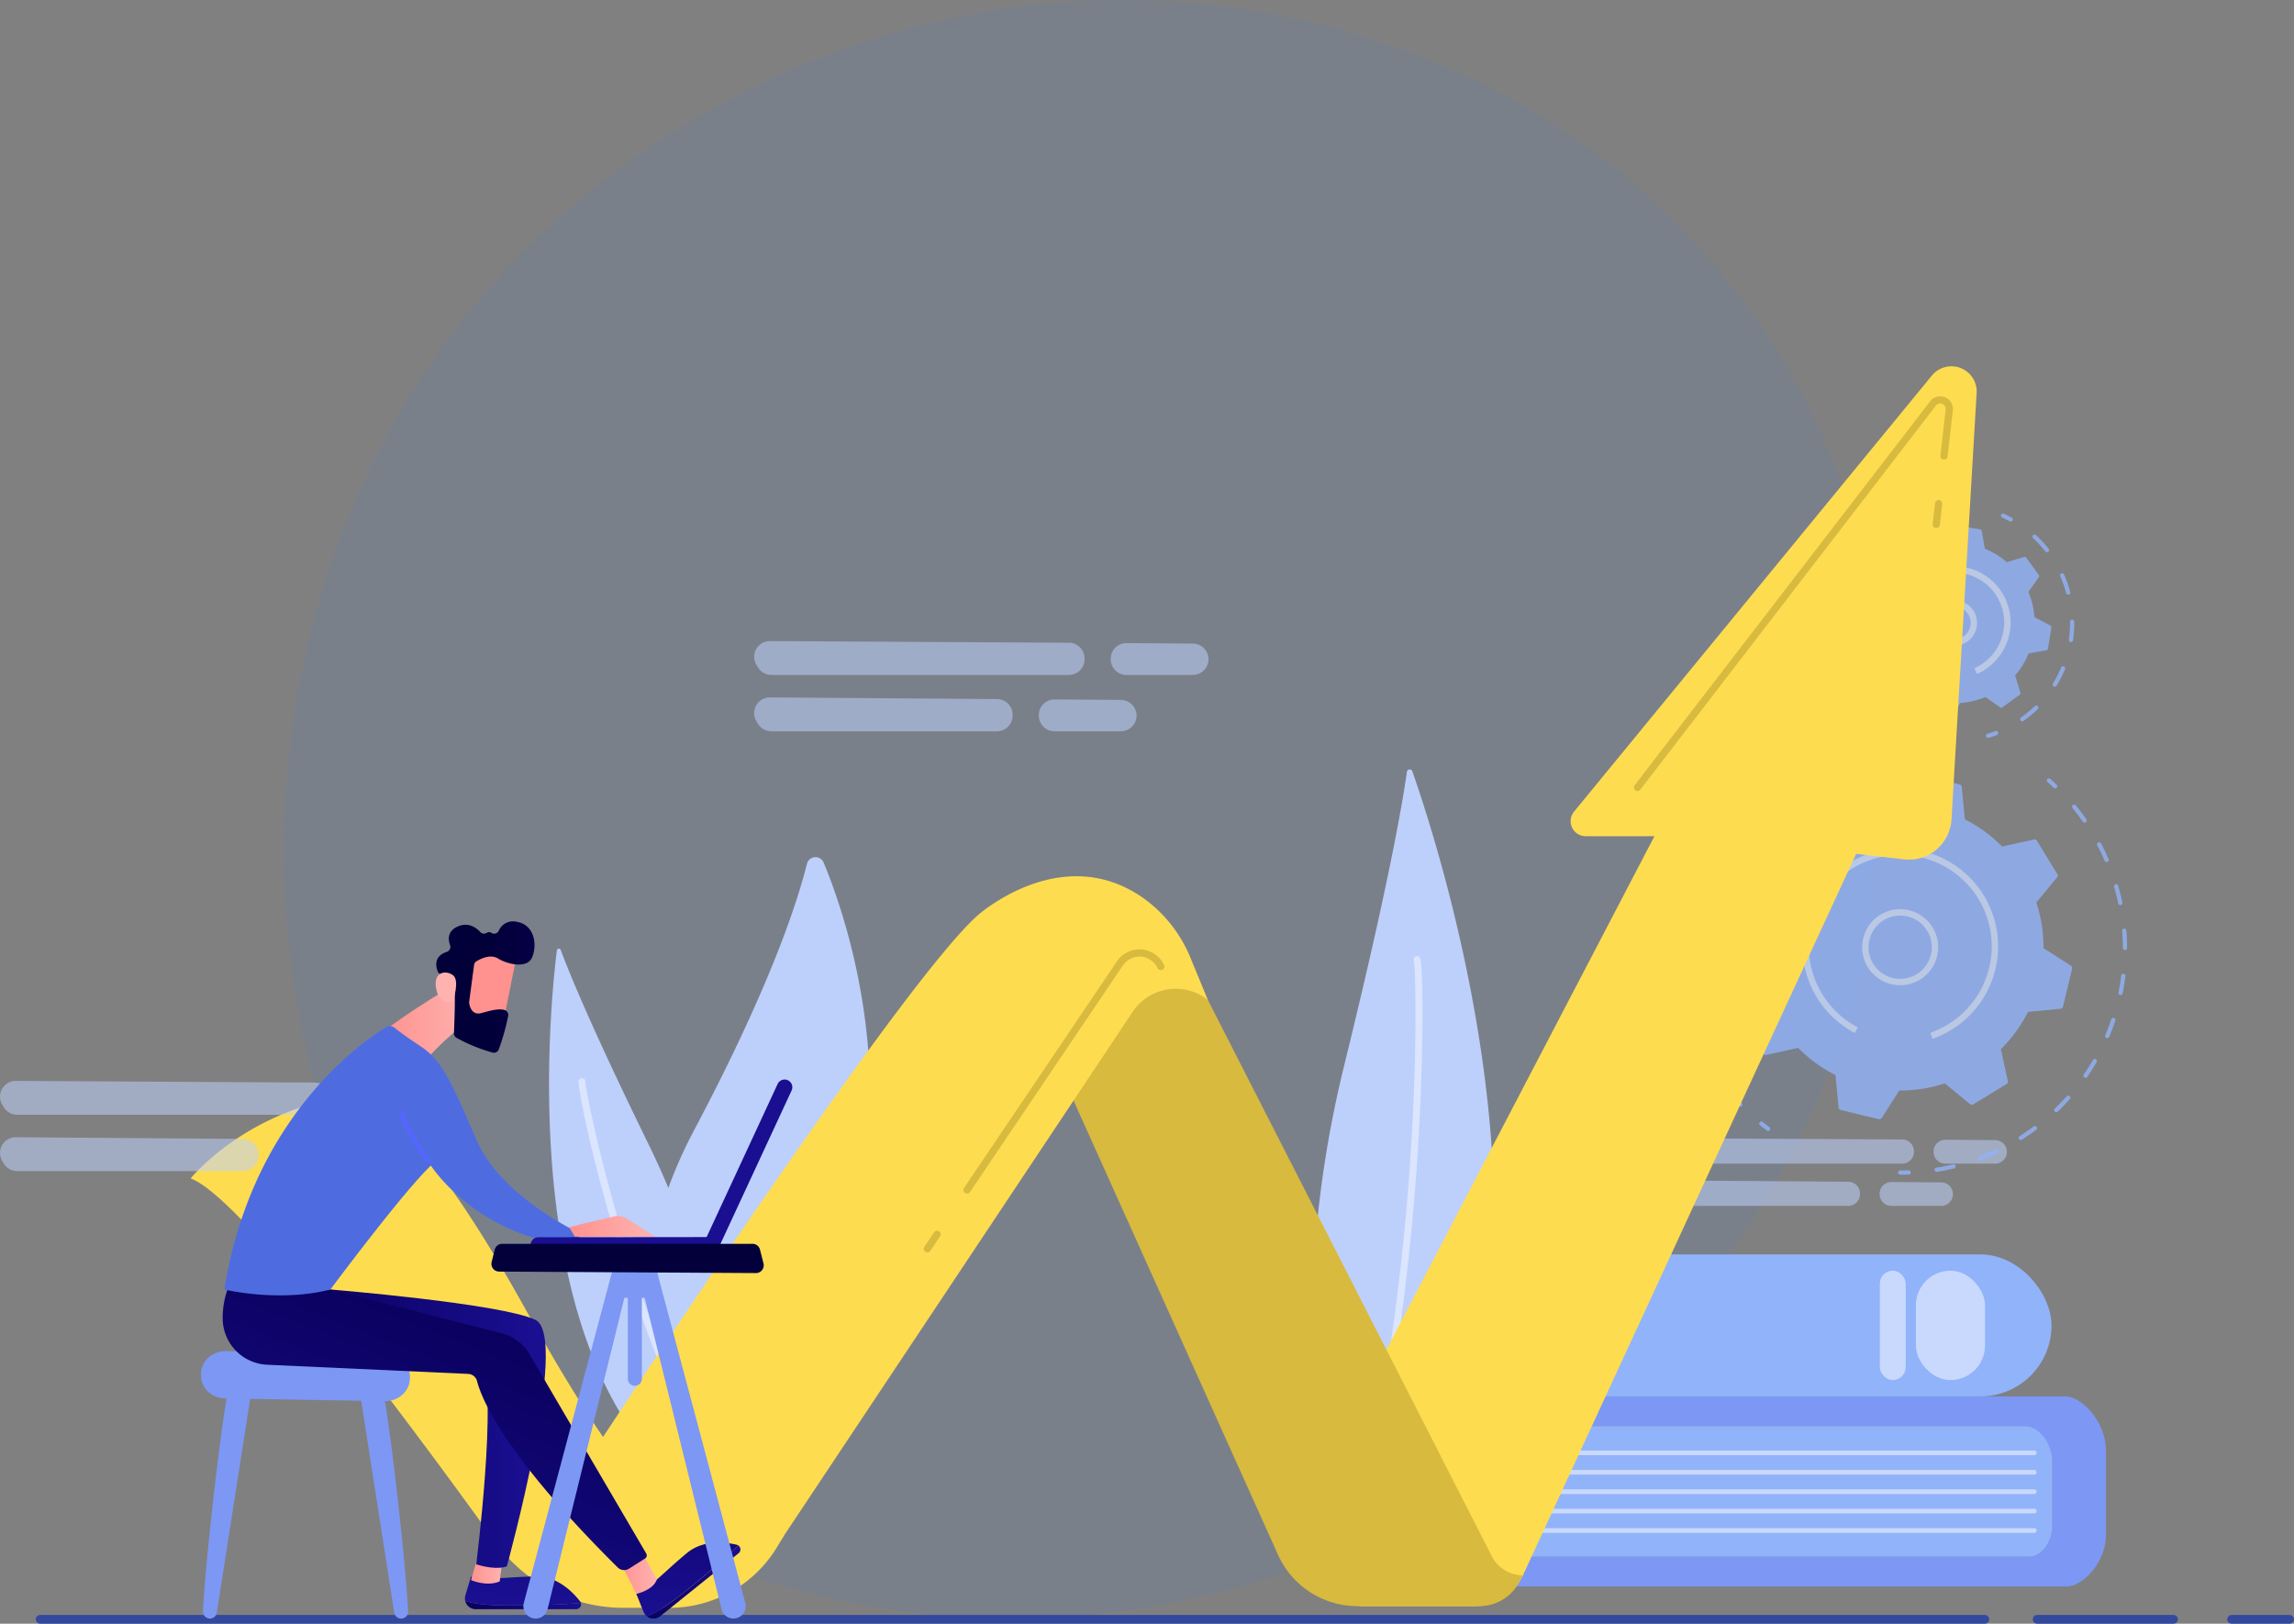 <svg xmlns="http://www.w3.org/2000/svg" xmlns:xlink="http://www.w3.org/1999/xlink" width="790.311" height="559.425" viewBox="0 0 790.311 559.425"><rect x="0" y="0" width="790.311" height="559.425" fill="#808080" stroke="none"/><defs><linearGradient id="a" y1="0.5" x2="1" y2="0.5" gradientUnits="objectBoundingBox"><stop offset="0" stop-color="#09005d"/><stop offset="1" stop-color="#1a0f91"/></linearGradient><linearGradient id="b" x1="0.772" y1="-6.693" x2="0.499" y2="0.843" xlink:href="#a"/><linearGradient id="c" y1="0.5" x2="1" y2="0.5" gradientUnits="objectBoundingBox"><stop offset="0" stop-color="#ff928e"/><stop offset="1" stop-color="#feb3b1"/></linearGradient><linearGradient id="e" x1="0.734" y1="-1.867" x2="0.424" y2="1.1" xlink:href="#a"/><linearGradient id="h" x1="0.708" y1="0.132" x2="0.066" y2="1.227" xlink:href="#a"/><linearGradient id="k" x1="1.662" y1="16.145" x2="0.142" y2="17.483" xlink:href="#c"/><linearGradient id="l" x1="0.535" y1="10.617" x2="1.558" y2="10.617" gradientUnits="objectBoundingBox"><stop offset="0" stop-color="#020039"/><stop offset="1" stop-color="#090056"/></linearGradient><linearGradient id="m" x1="-0.282" y1="47.8" x2="3.009" y2="45.444" xlink:href="#c"/><linearGradient id="n" x1="1.134" y1="-20.87" x2="0.729" y2="-7.22" xlink:href="#a"/><linearGradient id="o" x1="97.085" y1="-66.176" x2="94.46" y2="-64.877" xlink:href="#a"/><linearGradient id="p" x1="0.511" y1="-0.055" x2="0.394" y2="7.991" xlink:href="#l"/></defs><g transform="translate(-959.689 -1843.575)"><path d="M2530.441,5195.888c-53.6,126.208-196.38,196.911-320.2,177.838-20.148-3.1-75.383-12.347-124.287-55.959-94.143-83.956-114.276-250.2-38.334-367.356,55.273-85.269,154.354-133.606,248.5-131.188,20.279.521,98,3.731,166.3,60.051a256.111,256.111,0,0,1,52.1,59.114C2561.348,5011.616,2565.373,5113.638,2530.441,5195.888Z" transform="translate(-943.635 -2975.563)" fill="#4d88e6" opacity="0.1"/><line x2="670" transform="translate(973.5 2401.5)" fill="none" stroke="#33499e" stroke-linecap="round" stroke-width="3"/><line x2="47" transform="translate(1661.5 2401.5)" fill="none" stroke="#33499e" stroke-linecap="round" stroke-width="3"/><line x2="20" transform="translate(1728.5 2401.5)" fill="none" stroke="#33499e" stroke-linecap="round" stroke-width="3"/><g transform="translate(-1122.542 4060.23)"><g transform="translate(2303.405 -1921.318)"><path d="M3017.267-1167.107a4.865,4.865,0,0,1-7.927-1.549c-7.442-17.551-24-69.078,6.823-127.227,26.024-49.1,35.469-78.2,38.842-91.711a3.051,3.051,0,0,1,5.78-.42C3073.17-1357.988,3105.321-1256.1,3017.267-1167.107Z" transform="translate(-2998.184 1389.904)" fill="#bdd0fb"/></g><g transform="translate(2656.224 -1824.482)"><g transform="translate(0 0)" opacity="0.54"><path d="M4540.677-988.446l-77.267-.43a4.056,4.056,0,0,0-3.5,6.143l.388.646a4.056,4.056,0,0,0,3.477,1.968h76.88a4.056,4.056,0,0,0,4.056-4.056v-.216A4.056,4.056,0,0,0,4540.677-988.446Z" transform="translate(-4459.324 988.876)" fill="#bdd0fb"/><path d="M4840.931-982.665v.126a4.055,4.055,0,0,0,4.056,4.056h17.152a4.057,4.057,0,0,0,3.919-3.009h0a4.056,4.056,0,0,0-3.889-5.1l-17.152-.126A4.056,4.056,0,0,0,4840.931-982.665Z" transform="translate(-4748.785 987.241)" fill="#bdd0fb"/></g><g transform="translate(0 14.559)" opacity="0.54"><path d="M4522.09-928.152l-58.681-.43a4.056,4.056,0,0,0-3.5,6.143l.388.646a4.056,4.056,0,0,0,3.477,1.968h58.293a4.056,4.056,0,0,0,4.056-4.056v-.216A4.056,4.056,0,0,0,4522.09-928.152Z" transform="translate(-4459.324 928.582)" fill="#bdd0fb"/><path d="M4763.957-922.371v.126a4.056,4.056,0,0,0,4.056,4.056h17.153a4.056,4.056,0,0,0,3.918-3.009h0a4.056,4.056,0,0,0-3.889-5.1l-17.153-.126A4.056,4.056,0,0,0,4763.957-922.371Z" transform="translate(-4690.398 926.947)" fill="#bdd0fb"/></g></g><g transform="translate(2659.441 -2041.066)" opacity="0.8"><g transform="translate(0 73.494)"><path d="M4595.188-1009.524a.727.727,0,0,1-.388-.141c-.786-.581-1.572-1.185-2.336-1.8a.73.73,0,0,1-.115-1.026.731.731,0,0,1,1.026-.115c.75.6,1.521,1.192,2.293,1.762a.731.731,0,0,1,.153,1.021A.731.731,0,0,1,4595.188-1009.524Z" transform="translate(-4563.323 1150.084)" fill="#91b3fa"/><path d="M4494.95-1444.3a.73.73,0,0,1-.48-.221c-1.4-1.45-2.766-2.978-4.058-4.542a.73.73,0,0,1,.1-1.028.729.729,0,0,1,1.028.1c1.267,1.535,2.607,3.034,3.983,4.457a.73.73,0,0,1-.018,1.033A.727.727,0,0,1,4494.95-1444.3Zm-9.772-12.44a.728.728,0,0,1-.572-.338c-1.084-1.713-2.113-3.486-3.058-5.27a.73.73,0,0,1,.3-.987.729.729,0,0,1,.986.3c.927,1.751,1.937,3.491,3,5.172a.73.73,0,0,1-.227,1.007A.722.722,0,0,1,4485.178-1456.744Zm-7.056-14.157a.731.731,0,0,1-.639-.472c-.711-1.893-1.356-3.838-1.916-5.782a.729.729,0,0,1,.5-.9.73.73,0,0,1,.9.5c.55,1.907,1.183,3.816,1.881,5.673a.731.731,0,0,1-.427.941A.726.726,0,0,1,4478.123-1470.9Zm-4.006-15.3a.73.73,0,0,1-.675-.618c-.308-2-.539-4.033-.689-6.052a.731.731,0,0,1,.674-.783.728.728,0,0,1,.782.674c.147,1.982.374,3.98.676,5.939a.731.731,0,0,1-.611.833A.722.722,0,0,1,4474.116-1486.2Zm-.783-15.8a.73.73,0,0,1-.684-.767l.039-.687c.111-1.792.286-3.6.521-5.379a.724.724,0,0,1,.819-.628.731.731,0,0,1,.628.82c-.23,1.743-.4,3.52-.511,5.278l-.039.674a.73.73,0,0,1-.767.691Zm2.447-15.626a.718.718,0,0,1-.142-.023.73.73,0,0,1-.52-.892c.514-1.955,1.113-3.915,1.778-5.825a.729.729,0,0,1,.93-.449.731.731,0,0,1,.45.93c-.653,1.874-1.24,3.8-1.745,5.716A.731.731,0,0,1,4475.781-1517.625Zm5.565-14.8a.725.725,0,0,1-.28-.075.73.73,0,0,1-.328-.979c.9-1.81,1.886-3.606,2.927-5.34a.73.73,0,0,1,1-.25.73.73,0,0,1,.251,1c-1.021,1.7-1.987,3.464-2.872,5.24A.73.73,0,0,1,4481.346-1532.427Zm8.469-13.351a.726.726,0,0,1-.407-.156.731.731,0,0,1-.121-1.026c1.253-1.586,2.585-3.142,3.959-4.624a.73.73,0,0,1,1.032-.039.73.73,0,0,1,.039,1.032c-1.348,1.455-2.655,2.981-3.884,4.537A.729.729,0,0,1,4489.814-1545.778Zm11.03-11.328a.728.728,0,0,1-.516-.261.73.73,0,0,1,.093-1.028c1.55-1.294,3.173-2.546,4.823-3.719a.731.731,0,0,1,1.019.172.731.731,0,0,1-.172,1.019c-1.62,1.151-3.212,2.379-4.734,3.649A.729.729,0,0,1,4500.845-1557.106Zm13.107-8.854a.73.73,0,0,1-.6-.384.731.731,0,0,1,.3-.989c1.787-.959,3.629-1.857,5.476-2.669a.73.73,0,0,1,.963.374.73.73,0,0,1-.375.962c-1.812.8-3.62,1.678-5.374,2.62A.726.726,0,0,1,4513.952-1565.96Zm14.63-6.01a.731.731,0,0,1-.655-.523.73.73,0,0,1,.494-.907c1.937-.57,3.925-1.072,5.907-1.489a.729.729,0,0,1,.865.564.73.73,0,0,1-.564.865c-1.945.41-3.895.9-5.8,1.461A.722.722,0,0,1,4528.583-1571.97Z" transform="translate(-4472.649 1576.487)" fill="#91b3fa"/><path d="M4766.693-1579.822a.731.731,0,0,1-.682-.671.73.73,0,0,1,.67-.786c.979-.078,1.969-.137,2.941-.177a.723.723,0,0,1,.76.7.73.73,0,0,1-.7.76c-.954.039-1.925.1-2.886.174A.712.712,0,0,1,4766.693-1579.822Z" transform="translate(-4695.172 1581.458)" fill="#91b3fa"/><g transform="translate(76.706 19.112)"><path d="M5005.283-1498.877a.727.727,0,0,1-.458-.2c-.695-.66-1.414-1.317-2.135-1.951a.73.73,0,0,1-.065-1.031.729.729,0,0,1,1.03-.066c.735.647,1.468,1.316,2.176,1.989a.73.73,0,0,1,.026,1.032A.728.728,0,0,1,5005.283-1498.877Z" transform="translate(-4951.22 1502.307)" fill="#91b3fa"/><path d="M4843.012-1338.352a.729.729,0,0,1-.675-.614.73.73,0,0,1,.605-.836c1.929-.309,3.869-.7,5.767-1.155a.73.73,0,0,1,.88.539.73.73,0,0,1-.538.881c-1.935.466-3.912.862-5.879,1.177A.708.708,0,0,1,4843.012-1338.352Zm15.04-4.011a.73.73,0,0,1-.638-.47.73.73,0,0,1,.424-.942c1.824-.692,3.646-1.465,5.415-2.3a.728.728,0,0,1,.971.35.729.729,0,0,1-.35.971c-1.8.849-3.659,1.637-5.519,2.342A.731.731,0,0,1,4858.052-1342.364Zm13.921-6.962a.73.73,0,0,1-.573-.339.731.731,0,0,1,.227-1.008q.525-.331,1.045-.673c1.289-.844,2.569-1.738,3.8-2.658a.73.73,0,0,1,1.021.15.73.73,0,0,1-.149,1.022c-1.26.938-2.563,1.849-3.877,2.709q-.53.347-1.064.685A.729.729,0,0,1,4871.973-1349.326Zm12.256-9.591a.729.729,0,0,1-.481-.223.731.731,0,0,1,.021-1.032c1.409-1.351,2.781-2.774,4.079-4.229a.731.731,0,0,1,1.031-.059.73.73,0,0,1,.059,1.031c-1.323,1.483-2.722,2.934-4.157,4.311A.73.73,0,0,1,4884.229-1358.917Zm10.071-11.855a.726.726,0,0,1-.367-.127.73.73,0,0,1-.187-1.016c1.105-1.608,2.162-3.279,3.141-4.968a.73.73,0,0,1,1-.266.73.73,0,0,1,.266,1c-1,1.722-2.074,3.425-3.2,5.064A.73.73,0,0,1,4894.3-1370.772Zm7.475-13.646a.722.722,0,0,1-.239-.057.73.73,0,0,1-.389-.957c.759-1.8,1.458-3.646,2.079-5.5a.732.732,0,0,1,.925-.461.73.73,0,0,1,.46.924c-.633,1.89-1.346,3.775-2.119,5.605A.73.73,0,0,1,4901.774-1384.417Zm4.588-14.87a.71.71,0,0,1-.1-.013.73.73,0,0,1-.572-.86c.385-1.915.7-3.869.94-5.806a.724.724,0,0,1,.814-.636.73.73,0,0,1,.635.814c-.242,1.974-.564,3.965-.957,5.916A.731.731,0,0,1,4906.363-1399.288Zm1.523-15.489a.73.73,0,0,1-.685-.727c-.005-1.953-.086-3.93-.242-5.876a.731.731,0,0,1,.67-.786.732.732,0,0,1,.786.67c.158,1.984.241,4,.246,5.989a.731.731,0,0,1-.729.732Zm-1.612-15.479a.73.73,0,0,1-.669-.58c-.4-1.911-.876-3.831-1.421-5.707a.729.729,0,0,1,.5-.9.729.729,0,0,1,.9.5c.556,1.912,1.044,3.869,1.449,5.817a.73.73,0,0,1-.565.864A.726.726,0,0,1,4906.274-1430.255Zm-4.705-14.836a.73.73,0,0,1-.625-.438c-.776-1.79-1.633-3.575-2.545-5.3a.73.73,0,0,1,.3-.987.73.73,0,0,1,.987.3c.93,1.761,1.8,3.579,2.594,5.4a.73.73,0,0,1-.38.96A.723.723,0,0,1,4901.569-1445.091Zm-7.595-13.589a.729.729,0,0,1-.554-.311c-1.119-1.6-2.312-3.182-3.548-4.692a.731.731,0,0,1,.1-1.028.73.73,0,0,1,1.027.1c1.258,1.538,2.475,3.146,3.615,4.781a.731.731,0,0,1-.181,1.017A.728.728,0,0,1,4893.975-1458.68Z" transform="translate(-4829.768 1473.914)" fill="#91b3fa"/><path d="M4791-941.6a.73.73,0,0,1-.685-.733.731.731,0,0,1,.734-.727c.956,0,1.928-.009,2.891-.04a.732.732,0,0,1,.754.706.73.73,0,0,1-.707.754c-.98.032-1.972.046-2.946.041Z" transform="translate(-4790.315 1078.134)" fill="#91b3fa"/></g><g transform="translate(18.139 17.993)"><path d="M4599.672-1388.407a.926.926,0,0,0,1-.4l6.072-9.488a49.081,49.081,0,0,0,15.708-2.456l8.679,7.171a.924.924,0,0,0,1.071.077l11.533-7.041a.925.925,0,0,0,.421-.988l-2.413-11a49.076,49.076,0,0,0,9.361-12.85l11.214-1.066a.926.926,0,0,0,.812-.7l3.176-13.134a.925.925,0,0,0-.4-1l-9.488-6.072a49.068,49.068,0,0,0-2.456-15.708l7.171-8.678a.925.925,0,0,0,.076-1.072l-7.041-11.533a.925.925,0,0,0-.988-.422l-11,2.414a49.07,49.07,0,0,0-12.85-9.361l-1.067-11.215a.925.925,0,0,0-.7-.812l-13.134-3.176a.926.926,0,0,0-1,.4l-6.072,9.488a49.067,49.067,0,0,0-15.708,2.456l-8.679-7.171a.925.925,0,0,0-1.071-.077l-11.533,7.042a.927.927,0,0,0-.422.988l2.414,11a49.066,49.066,0,0,0-9.361,12.85l-11.214,1.066a.925.925,0,0,0-.812.7l-3.176,13.134a.925.925,0,0,0,.4,1l9.488,6.073a49.066,49.066,0,0,0,2.456,15.708l-7.171,8.679a.924.924,0,0,0-.076,1.072l7.041,11.532a.925.925,0,0,0,.988.422l11-2.414a49.079,49.079,0,0,0,12.85,9.361l1.066,11.215a.925.925,0,0,0,.7.812Z" transform="translate(-4547.769 1506.942)" fill="#91b3fa"/><path d="M4751.308-1289.486a13,13,0,0,1-8.335-3.717,13.006,13.006,0,0,1-3.927-9.219,13,13,0,0,1,3.742-9.3,13.109,13.109,0,0,1,18.516-.186,13.109,13.109,0,0,1,.186,18.516,13.008,13.008,0,0,1-9.22,3.928Q4751.786-1289.456,4751.308-1289.486Zm1.512-23.945a10.881,10.881,0,0,0-8.468,3.245,10.915,10.915,0,0,0,.154,15.418,10.821,10.821,0,0,0,7.741,3.116,10.833,10.833,0,0,0,7.677-3.27h0a10.916,10.916,0,0,0-.154-15.418A10.856,10.856,0,0,0,4752.819-1313.43Z" transform="translate(-4692.857 1361.834)" fill="#fff" opacity="0.5"/><path d="M4698.692-1336.621l-.722-2.068a31.723,31.723,0,0,0,6.064-2.873h0a31.56,31.56,0,0,0,12.684-38.976,31.663,31.663,0,0,0-2.21-4.337,31.545,31.545,0,0,0-43.312-10.474,31.5,31.5,0,0,0-15.022,24.994,31.332,31.332,0,0,0,4.549,18.319,31.456,31.456,0,0,0,12.242,11.482l-1.018,1.94a33.657,33.657,0,0,1-13.095-12.281,33.51,33.51,0,0,1-4.865-19.593,33.687,33.687,0,0,1,16.066-26.732,33.739,33.739,0,0,1,46.324,11.2,33.512,33.512,0,0,1,4.865,19.593,33.69,33.69,0,0,1-16.066,26.731q-.3.18-.593.354h0l-.035.02-.006,0-.02.011a34.012,34.012,0,0,1-4.659,2.249l-.052.02-.071.028-.178.068Q4699.128-1336.773,4698.692-1336.621Z" transform="translate(-4628.289 1427.452)" fill="#fff" opacity="0.5"/></g></g><g transform="translate(62.66 5.616)"><path d="M4764.624-1795.978l2.97-5.569a27.5,27.5,0,0,0,8.664-2.069l5.166,3.62a.519.519,0,0,0,.6,0l6.128-4.445a.519.519,0,0,0,.192-.571l-1.836-6.034a27.515,27.515,0,0,0,4.658-7.593l6.216-1.094a.518.518,0,0,0,.422-.429l1.191-7.477a.52.52,0,0,0-.268-.539l-5.569-2.97a27.509,27.509,0,0,0-2.069-8.664l3.62-5.166a.518.518,0,0,0,0-.6l-4.445-6.128a.518.518,0,0,0-.571-.192l-6.034,1.837a27.486,27.486,0,0,0-7.593-4.658l-1.094-6.217a.518.518,0,0,0-.429-.422l-7.477-1.19a.519.519,0,0,0-.54.268l-2.97,5.569a27.494,27.494,0,0,0-8.665,2.07l-5.166-3.62a.518.518,0,0,0-.6.005l-6.128,4.445a.519.519,0,0,0-.192.571l1.836,6.034a27.5,27.5,0,0,0-4.658,7.593l-6.216,1.094a.518.518,0,0,0-.422.429l-1.191,7.477a.52.52,0,0,0,.268.539l5.569,2.97a27.506,27.506,0,0,0,2.069,8.664l-3.62,5.166a.519.519,0,0,0,0,.6l4.445,6.128a.519.519,0,0,0,.571.192l6.035-1.836a27.5,27.5,0,0,0,7.593,4.658l1.094,6.216a.518.518,0,0,0,.429.422l7.477,1.19A.518.518,0,0,0,4764.624-1795.978Z" transform="translate(-4732.144 1862.562)" fill="#91b3fa"/></g><path d="M4845.537-1740.864a7.759,7.759,0,0,1-4.512-1.8,7.827,7.827,0,0,1-.986-11.012,7.827,7.827,0,0,1,11.012-.987,7.827,7.827,0,0,1,.986,11.012,7.768,7.768,0,0,1-5.3,2.774A7.922,7.922,0,0,1,4845.537-1740.864Zm.856-13.417a5.622,5.622,0,0,0-4.673,2.006,5.633,5.633,0,0,0,.71,7.926,5.633,5.633,0,0,0,7.926-.71,5.591,5.591,0,0,0,1.286-4.11,5.586,5.586,0,0,0-2-3.816A5.6,5.6,0,0,0,4846.393-1754.281Z" transform="translate(-4749.948 1787.713)" fill="#fff" opacity="0.5"/><g transform="translate(55.002 0)"><path d="M4803.4-1570.691a.711.711,0,0,1-.2-.041c-.931-.331-1.861-.7-2.763-1.1a.73.73,0,0,1-.375-.962.729.729,0,0,1,.962-.375c.871.382,1.767.738,2.665,1.058a.729.729,0,0,1,.443.932A.73.73,0,0,1,4803.4-1570.691Z" transform="translate(-4775.957 1648.709)" fill="#91b3fa"/><path d="M4717.546-1796.217a.723.723,0,0,1-.385-.139c-.728-.532-1.447-1.094-2.138-1.672-.712-.6-1.414-1.222-2.086-1.864a.73.73,0,0,1-.022-1.032.729.729,0,0,1,1.032-.023c.648.619,1.325,1.224,2.013,1.8.667.557,1.361,1.1,2.063,1.614a.73.73,0,0,1,.159,1.02A.73.73,0,0,1,4717.546-1796.217Zm-9.8-10.195a.727.727,0,0,1-.562-.322,41.194,41.194,0,0,1-2.754-4.772.73.73,0,0,1,.334-.977.729.729,0,0,1,.977.334,39.733,39.733,0,0,0,2.656,4.6.731.731,0,0,1-.2,1.013A.724.724,0,0,1,4707.742-1806.412Zm-5.7-12.946a.73.73,0,0,1-.664-.556,41.737,41.737,0,0,1-.948-5.426.73.73,0,0,1,.648-.8.728.728,0,0,1,.8.648,40.419,40.419,0,0,0,.914,5.236.73.73,0,0,1-.537.883A.728.728,0,0,1,4702.045-1819.357Zm-.917-14.114-.036,0a.73.73,0,0,1-.646-.806,41.38,41.38,0,0,1,.965-5.423.732.732,0,0,1,.885-.533.731.731,0,0,1,.533.885,39.962,39.962,0,0,0-.931,5.231A.73.73,0,0,1,4701.127-1833.471Zm3.975-13.57a.734.734,0,0,1-.28-.075.73.73,0,0,1-.329-.979,41.274,41.274,0,0,1,2.776-4.757.73.73,0,0,1,1.014-.2.73.73,0,0,1,.2,1.014,39.871,39.871,0,0,0-2.677,4.588A.732.732,0,0,1,4705.1-1847.041Zm8.4-11.38a.727.727,0,0,1-.483-.225.73.73,0,0,1,.025-1.033,41.325,41.325,0,0,1,4.233-3.526.731.731,0,0,1,1.02.162.73.73,0,0,1-.162,1.02,39.776,39.776,0,0,0-4.083,3.4A.727.727,0,0,1,4713.5-1858.421Z" transform="translate(-4700.429 1868.771)" fill="#91b3fa"/><path d="M4801.383-1883.3a.73.73,0,0,1-.625-.439.73.73,0,0,1,.38-.96c.908-.393,1.839-.756,2.769-1.08a.73.73,0,0,1,.93.449.73.73,0,0,1-.449.93c-.9.313-1.794.663-2.669,1.042A.728.728,0,0,1,4801.383-1883.3Z" transform="translate(-4776.486 1885.822)" fill="#91b3fa"/></g><g transform="translate(106.992 1.342)"><path d="M4940.347-1877.5a.734.734,0,0,1-.3-.088c-.834-.455-1.7-.886-2.564-1.28a.731.731,0,0,1-.364-.967.729.729,0,0,1,.967-.363c.9.409,1.795.855,2.661,1.328a.731.731,0,0,1,.292.991A.731.731,0,0,1,4940.347-1877.5Z" transform="translate(-4931.902 1880.264)" fill="#91b3fa"/><path d="M4965.182-1785.889a.728.728,0,0,1-.552-.308.729.729,0,0,1,.175-1.017,39.784,39.784,0,0,0,4.736-3.932.73.73,0,0,1,1.033.016.731.731,0,0,1-.016,1.032,41.3,41.3,0,0,1-4.91,4.077A.727.727,0,0,1,4965.182-1785.889Zm11.186-11.936a.724.724,0,0,1-.337-.107.729.729,0,0,1-.239-1,39.857,39.857,0,0,0,2.809-5.476.731.731,0,0,1,.955-.392.731.731,0,0,1,.392.956,41.176,41.176,0,0,1-2.913,5.677A.73.73,0,0,1,4976.368-1797.825Zm5.573-15.376-.06-.006a.73.73,0,0,1-.619-.827c.156-1.074.269-2.168.335-3.252.06-.956.084-1.929.075-2.891a.731.731,0,0,1,.723-.738.731.731,0,0,1,.737.723c.01,1-.016,2-.078,3-.069,1.123-.186,2.257-.348,3.371A.731.731,0,0,1,4981.941-1813.2Zm-.954-16.329a.73.73,0,0,1-.661-.542,39.965,39.965,0,0,0-2.038-5.808.73.73,0,0,1,.374-.963.73.73,0,0,1,.963.374,41.505,41.505,0,0,1,2.113,6.021.731.731,0,0,1-.519.894A.736.736,0,0,1,4980.987-1829.53Zm-7.315-14.631a.727.727,0,0,1-.528-.277,40.1,40.1,0,0,0-4.175-4.525.73.73,0,0,1-.039-1.032.731.731,0,0,1,1.032-.038,41.558,41.558,0,0,1,4.328,4.69.73.73,0,0,1-.122,1.026A.726.726,0,0,1,4973.672-1844.161Z" transform="translate(-4952.722 1857.48)" fill="#91b3fa"/><path d="M4916.421-1567.612a.731.731,0,0,1-.655-.52.731.731,0,0,1,.491-.909c.912-.272,1.826-.581,2.716-.918a.73.73,0,0,1,.941.425.73.73,0,0,1-.424.941c-.923.349-1.87.669-2.815.951A.729.729,0,0,1,4916.421-1567.612Z" transform="translate(-4915.736 1644.923)" fill="#91b3fa"/></g><path d="M4802.215-1767.784a19.342,19.342,0,0,1-8.06-6.438,19.274,19.274,0,0,1-3.645-12.55,19.334,19.334,0,0,1,7.951-14.494,19.385,19.385,0,0,1,27.043,4.306,19.274,19.274,0,0,1,3.645,12.55,19.335,19.335,0,0,1-7.95,14.494h0a19.519,19.519,0,0,1-3.342,1.95l-.055.025-.176.078-.884-2a17.284,17.284,0,0,0,3.17-1.823h0a17.2,17.2,0,0,0,4.492-22.985q-.316-.507-.673-1a17.193,17.193,0,0,0-23.984-3.819,17.147,17.147,0,0,0-7.051,12.854,17.093,17.093,0,0,0,3.232,11.13,17.147,17.147,0,0,0,7.146,5.709Z" transform="translate(-4713.729 1824.476)" fill="#fff" opacity="0.5"/></g><g transform="translate(2271.394 -1889.809)"><path d="M2868.3-1258.808c-2.609,20.982-15.656,150.361,53.155,191.645a3.265,3.265,0,0,0,4.932-2.565c1.117-15.421,1.813-64.424-26.489-122.259-20.42-41.728-27.9-60.539-30.264-66.974A.691.691,0,0,0,2868.3-1258.808Z" transform="translate(-2865.617 1259.415)" fill="#bdd0fb"/><g transform="translate(10.163 44.647)"><path d="M2958.316-928.281a1.2,1.2,0,0,1-1.053-.625c-34.542-63.5-50.366-142.094-49.528-144.773a1.2,1.2,0,0,1,1.5-.785,1.2,1.2,0,0,1,.827,1.32c.041,3.572,15.144,80.29,49.3,143.094a1.2,1.2,0,0,1-.48,1.624A1.192,1.192,0,0,1,2958.316-928.281Zm-48.295-144.686v0Z" transform="translate(-2907.703 1074.519)" fill="#dce5fe"/></g></g><g transform="translate(2534.189 -1951.542)"><path d="M3986.669-1514.23a.973.973,0,0,1,1.883-.188c9.868,28.1,66.535,202.3-15.838,279.719a4.6,4.6,0,0,1-7.556-2.055c-6.151-20.894-21.771-88.143-.113-176.225C3980.671-1476.531,3985.346-1504.665,3986.669-1514.23Z" transform="translate(-3953.938 1515.07)" fill="#bdd0fb"/><g transform="translate(10.022 64.315)"><path d="M3997.018-1033.584a1.193,1.193,0,0,1-.712.013,1.2,1.2,0,0,1-.813-1.485c14.942-51.159,21.114-104.975,23.66-141.113,2.825-40.09,1.951-68.63,1.4-70.9a1.2,1.2,0,0,1,.514-1.5,1.2,1.2,0,0,1,1.632.448c1.013,1.78,1.51,33.331-1.068,70.769-2.521,36.608-8.7,91.126-23.844,142.961A1.2,1.2,0,0,1,3997.018-1033.584Zm23.6-213.35v0Z" transform="translate(-3995.443 1248.721)" fill="#dce5fe"/></g></g><g transform="translate(2557.186 -1784.459)"><g transform="translate(0 48.927)"><path d="M4077.624-533.2h225.261v-45.086H4077.624C4082.446-578.288,4082.446-533.2,4077.624-533.2Z" transform="translate(-4070.755 588.483)" fill="#91b3fa"/><path d="M4281.307-576.509v-20.633c0-7.274-4.451-13.17-9.943-13.17H4057a7.819,7.819,0,0,1-7.819-7.819h0a2.376,2.376,0,0,1,2.376-2.376h234.289c5.373,0,13.9,8.448,13.9,18.868v28.817c0,9.825-8.281,17.79-13.347,17.79H4052.784a3.608,3.608,0,0,1-3.608-3.608,6.586,6.586,0,0,1,6.586-6.586H4272.79C4277.494-565.227,4281.307-570.278,4281.307-576.509Z" transform="translate(-4049.176 620.507)" fill="#7d97f4"/><path d="M4318.637-541.686H4107.423a.8.8,0,0,1-.8-.8.8.8,0,0,1,.8-.8h211.213a.8.8,0,0,1,.8.8A.8.8,0,0,1,4318.637-541.686Z" transform="translate(-4092.753 561.929)" fill="#fff" opacity="0.5"/><path d="M4318.637-513.972H4107.423a.8.8,0,0,1-.8-.8.8.8,0,0,1,.8-.8h211.213a.8.8,0,0,1,.8.8A.8.8,0,0,1,4318.637-513.972Z" transform="translate(-4092.753 540.907)" fill="#fff" opacity="0.5"/><path d="M4318.637-486.257H4107.423a.8.8,0,0,1-.8-.8.8.8,0,0,1,.8-.8h211.213a.8.8,0,0,1,.8.8A.8.8,0,0,1,4318.637-486.257Z" transform="translate(-4092.753 519.885)" fill="#fff" opacity="0.5"/><path d="M4318.637-458.542H4107.423a.8.8,0,0,1-.8-.8.8.8,0,0,1,.8-.8h211.213a.8.8,0,0,1,.8.8A.8.8,0,0,1,4318.637-458.542Z" transform="translate(-4092.753 498.862)" fill="#fff" opacity="0.5"/><path d="M4318.637-430.827H4107.423a.8.8,0,0,1-.8-.8.8.8,0,0,1,.8-.8h211.213a.8.8,0,0,1,.8.8A.8.8,0,0,1,4318.637-430.827Z" transform="translate(-4092.753 477.839)" fill="#fff" opacity="0.5"/></g><g transform="translate(29.12 0)"><rect width="202.693" height="48.927" rx="24.463" fill="#91b3fa"/><rect width="23.812" height="37.681" rx="11.906" transform="translate(179.786 43.304) rotate(180)" fill="#fff" opacity="0.5"/><rect width="8.934" height="37.681" rx="4.467" transform="translate(152.471 43.304) rotate(180)" fill="#fff" opacity="0.5"/></g></g><g transform="translate(2547.358 -1829.183)"><path d="M4017.914-850.533c24.376-6.1,91.713-34.119,65.1-155.112a3.42,3.42,0,0,0-6.61-.292c-4.873,15.74-13.945,42.865-26.4,55.7-38.582,39.772-42.142,76.561-41.458,92.7A7.538,7.538,0,0,0,4017.914-850.533Z" transform="translate(-4008.478 1008.343)" fill="#bdd0fb"/><path d="M4027.482-727.55a1.2,1.2,0,0,1-1.338-.328,1.2,1.2,0,0,1,.114-1.689c54.078-47.246,62.449-112.394,62.528-113.047a1.2,1.2,0,0,1,1.331-1.046,1.2,1.2,0,0,1,1.046,1.331c-.02.165-2.082,16.833-10.884,39.154-8.121,20.594-23.812,50.394-52.446,75.411A1.19,1.19,0,0,1,4027.482-727.55Z" transform="translate(-4021.654 883.432)" fill="#dce5fe"/></g><g transform="translate(2147.894 -2090.487)"><path d="M3963.6-1706.912l115.688-221.636h-23.7a5.177,5.177,0,0,1-5.176-5.178,5.179,5.179,0,0,1,1.173-3.28l123.3-150.278a8.7,8.7,0,0,1,15.4,6.029L4181.62-1934.3a14.685,14.685,0,0,1-15.523,13.794q-.4-.024-.8-.07l-16.525-1.892L4033.98-1673.885a18.277,18.277,0,0,1-16.593,10.615H3977.6Z" transform="translate(-3574.972 2090.487)" fill="#fedc50"/><path d="M3567.486-1244.082l81.674,181.427A29.951,29.951,0,0,0,3676.471-1045h42.106a15.373,15.373,0,0,0,13.443-7.916l1.5-2.7h0a12.039,12.039,0,0,1-10.722-6.567L3613.974-1275.4Z" transform="translate(-3274.507 1472.215)" fill="#d8ba3e"/><path d="M3114.9-1320.061h0a17.862,17.862,0,0,0-25.087,2.948q-.449.569-.851,1.173L2968.88-1135.524a51.875,51.875,0,0,1-43.183,23.132h-16.9l-13.751-39.614s111.635-171.172,140.408-197.066c0,0,28.654-25.825,56.906-6.3a47.149,47.149,0,0,1,16.593,20.908Z" transform="translate(-2764.442 1538.416)" fill="#fedc50"/><path d="M2354.165-1022.653s20.1-25.125,59.052-29.034c0,0,18.5,6.3,55.356,72.345s61.321,96.159,90.029,79.709l-2.377,3.946a43.293,43.293,0,0,1-37.087,20.957h-15.876a54.317,54.317,0,0,1-44.1-22.6C2430.477-937.2,2371.787-1016.463,2354.165-1022.653Z" transform="translate(-2354.165 1302.524)" fill="#fedc50"/><path d="M4840.875-1889.814a1.163,1.163,0,0,1-.141-.008,1.241,1.241,0,0,1-1.094-1.372h0l.814-7.176a1.24,1.24,0,0,1,1.359-1.108,1.241,1.241,0,0,1,1.108,1.36c0,.009,0,.019,0,.028l-.813,7.176A1.24,1.24,0,0,1,4840.875-1889.814Z" transform="translate(-4239.471 1945.606)" fill="#d8ba3e"/><path d="M4414.626-1911.535a1.241,1.241,0,0,1-1.238-1.245,1.243,1.243,0,0,1,.257-.753l101.816-132.3a4.365,4.365,0,0,1,6.122-.8,4.367,4.367,0,0,1,1.675,3.951l-1.8,15.857a1.241,1.241,0,0,1-1.36,1.108,1.241,1.241,0,0,1-1.109-1.36c0-.009,0-.019,0-.028l1.8-15.858a1.884,1.884,0,0,0-1.661-2.083,1.884,1.884,0,0,0-1.7.722l-101.816,132.295A1.238,1.238,0,0,1,4414.626-1911.535Z" transform="translate(-3916.151 2057.903)" fill="#d8ba3e"/><path d="M3458.06-1174.212a1.241,1.241,0,0,1-1.239-1.243,1.241,1.241,0,0,1,.212-.692l52.657-78.051a9.378,9.378,0,0,1,13.019-2.526,9.38,9.38,0,0,1,3.229,3.759,1.241,1.241,0,0,1-.591,1.652,1.241,1.241,0,0,1-1.652-.591,6.894,6.894,0,0,0-9.181-3.282,6.893,6.893,0,0,0-2.766,2.376l-52.656,78.052A1.239,1.239,0,0,1,3458.06-1174.212Z" transform="translate(-3190.564 1459.27)" fill="#d8ba3e"/><path d="M3401.393-849.448a1.241,1.241,0,0,1-1.239-1.243,1.245,1.245,0,0,1,.212-.692l3.376-5a1.241,1.241,0,0,1,1.727-.314,1.241,1.241,0,0,1,.331,1.7l-3.376,5A1.241,1.241,0,0,1,3401.393-849.448Z" transform="translate(-3147.58 1154.788)" fill="#d8ba3e"/></g><g transform="translate(2342.044 -1995.776)"><g transform="translate(0 0)" opacity="0.54"><path d="M3266.656-1697.686l-103.009-.574a5.407,5.407,0,0,0-4.666,8.19l.517.861a5.407,5.407,0,0,0,4.636,2.624h102.491a5.407,5.407,0,0,0,5.407-5.407v-.288A5.407,5.407,0,0,0,3266.656-1697.686Z" transform="translate(-3158.202 1698.26)" fill="#bdd0fb"/><path d="M3666.937-1689.979v.168a5.407,5.407,0,0,0,5.407,5.407h22.866a5.408,5.408,0,0,0,5.224-4.011h0a5.407,5.407,0,0,0-5.184-6.8l-22.867-.168A5.407,5.407,0,0,0,3666.937-1689.979Z" transform="translate(-3544.094 1696.08)" fill="#bdd0fb"/></g><g transform="translate(0 19.409)" opacity="0.54"><path d="M3241.877-1617.306l-78.23-.574a5.407,5.407,0,0,0-4.666,8.19l.517.861a5.407,5.407,0,0,0,4.636,2.624h77.713a5.407,5.407,0,0,0,5.407-5.407v-.288A5.407,5.407,0,0,0,3241.877-1617.306Z" transform="translate(-3158.202 1617.88)" fill="#bdd0fb"/><path d="M3564.321-1609.6v.168a5.407,5.407,0,0,0,5.407,5.407h22.867a5.407,5.407,0,0,0,5.224-4.011h0a5.407,5.407,0,0,0-5.184-6.8l-22.867-.168A5.407,5.407,0,0,0,3564.321-1609.6Z" transform="translate(-3466.256 1615.7)" fill="#bdd0fb"/></g></g><g transform="translate(2082.231 -1844.237)"><g transform="translate(0 0)" opacity="0.54"><path d="M2190.685-1070.111l-103.009-.574a5.407,5.407,0,0,0-4.666,8.19l.517.861a5.406,5.406,0,0,0,4.635,2.624h102.492a5.407,5.407,0,0,0,5.407-5.407v-.288A5.407,5.407,0,0,0,2190.685-1070.111Z" transform="translate(-2082.231 1070.685)" fill="#bdd0fb"/><path d="M2590.966-1062.4v.168a5.407,5.407,0,0,0,5.407,5.407h22.867a5.407,5.407,0,0,0,5.224-4.011h0a5.407,5.407,0,0,0-5.184-6.8l-22.867-.168A5.407,5.407,0,0,0,2590.966-1062.4Z" transform="translate(-2468.123 1068.506)" fill="#bdd0fb"/></g><g transform="translate(0 19.409)" opacity="0.54"><path d="M2165.906-989.731l-78.23-.574a5.407,5.407,0,0,0-4.666,8.19l.517.862a5.406,5.406,0,0,0,4.635,2.623h77.713a5.407,5.407,0,0,0,5.407-5.407v-.288A5.407,5.407,0,0,0,2165.906-989.731Z" transform="translate(-2082.231 990.305)" fill="#bdd0fb"/><path d="M2488.35-982.025v.168a5.407,5.407,0,0,0,5.407,5.407h22.867a5.407,5.407,0,0,0,5.224-4.011h0a5.407,5.407,0,0,0-5.184-6.8l-22.866-.168A5.407,5.407,0,0,0,2488.35-982.025Z" transform="translate(-2390.285 988.126)" fill="#bdd0fb"/></g></g><g transform="translate(2151.469 -1899.17)"><g transform="translate(0 148.036)"><path d="M2380.971-635.14c-1.638,2.424-8.148,57.3-9.167,77.568a2.4,2.4,0,0,0,2.4,2.513h0a2.4,2.4,0,0,0,2.373-2.031l11.907-76.3Z" transform="translate(-2371.118 647.207)" fill="#7d97f4"/><path d="M2602.931-635.14c1.638,2.424,8.148,57.3,9.167,77.568a2.4,2.4,0,0,1-2.4,2.513h0a2.4,2.4,0,0,1-2.373-2.031l-11.907-76.3Z" transform="translate(-2540.738 647.207)" fill="#7d97f4"/><path d="M2368.976-677.329l-.006.6c-.039,4.305,3.67,7.837,8.313,7.916l55.037.936c4.577.078,8.393-3.23,8.615-7.468l.029-.547c.232-4.42-3.522-8.144-8.3-8.23l-55.06-.987C2372.9-685.2,2369.016-681.7,2368.976-677.329Z" transform="translate(-2368.97 685.113)" fill="#7d97f4"/></g><g transform="translate(7.478 0)"><g transform="translate(83.451 225.681)"><path d="M2761.995-327.2c-9.784,0-14.112-.839-16.048-1.6a3.711,3.711,0,0,0,3.615,2.875h34.611a1.684,1.684,0,0,0,1.623-2.126C2781.851-327.74,2773.472-327.2,2761.995-327.2Z" transform="translate(-2745.848 337.199)" fill="url(#a)"/><path d="M2785.485-354.421a1.631,1.631,0,0,0-.283-.589c-2.636-3.366-7.933-8.652-15.137-8.551-10.554.149-14.234,1.294-22.436.064l-1.935,6.413a3.68,3.68,0,0,0-.059,1.913c1.936.765,6.264,1.6,16.048,1.6C2773.16-353.566,2781.54-354.1,2785.485-354.421Z" transform="translate(-2745.537 363.563)" fill="url(#b)"/></g><path d="M2756.577-391.911l-2.375,8.078s5.262,2.4,9.889.472l.909-7Z" transform="translate(-2668.658 610.747)" fill="url(#c)"/><g transform="translate(142.508 214.004)"><path d="M3018.681-392.145c-7.626,6.128-11.524,8.188-13.51,8.807a3.709,3.709,0,0,0,4.611-.034l26.981-21.679a1.677,1.677,0,0,0-.06-2.666C3033.825-405,3027.628-399.333,3018.681-392.145Z" transform="translate(-3001.534 408.732)" fill="url(#a)"/><path d="M3025.279-410.9a1.625,1.625,0,0,0-.588-.28c-4.154-.96-11.578-1.744-17.131,2.847-8.135,6.726-10.29,9.919-17.449,14.1l2.49,6.188a3.644,3.644,0,0,0,1.147,1.521c1.986-.618,5.884-2.679,13.51-8.807C3016.2-402.52,3022.4-408.187,3025.279-410.9Z" transform="translate(-2990.111 411.918)" fill="url(#e)"/></g><path d="M2518.208-773.038s58.575,4.783,70.591,10.439-9.806,84.937-9.806,84.937-3.271,1.574-10.551-.689c0,0,7.465-58.506,1.91-71.192l-63.422-10.373Z" transform="translate(-2481.096 899.844)" fill="url(#a)"/><path d="M2966.009-395.656c.544.5,5.82,11.137,5.82,11.137s5.874-1.271,7.072-4.988l-5.285-9.6Z" transform="translate(-2829.321 616.209)" fill="url(#c)"/><path d="M2401.771-775.065a29.662,29.662,0,0,0-1.831,10.7,16.06,16.06,0,0,0,15.325,15.712l69.245,3.158a3.322,3.322,0,0,1,3.066,2.5c1.627,6.294,9.581,25.622,48.459,64.189a3.134,3.134,0,0,0,3.878.423l5.534-3.5a1.274,1.274,0,0,0,.419-1.721l-40.318-68.849a15.6,15.6,0,0,0-9.481-7.031l-59.018-15.086Z" transform="translate(-2399.938 901.381)" fill="url(#h)"/><path d="M2655.167-1214.06s-19.509,11.571-27.072,17.924l15.632,8.722s8.447-9.758,16.5-13.824Z" transform="translate(-2573.002 1234.373)" fill="url(#c)"/><path d="M2402.321-1058.165s18.694,4.556,36.537,0c0,0,24.968-33.564,34.627-42.7,0,0,15.408,24.313,49.7,27.759l1.913-4.274s-27.3-12.586-35.707-31.924-11.781-27.586-19.427-32.632c-4.762-3.142-7.613-5.289-9.087-6.461a2.444,2.444,0,0,0-2.8-.178C2449.962-1143.628,2411.778-1117.476,2402.321-1058.165Z" transform="translate(-2401.746 1184.97)" fill="#4e6ce0"/><path d="M2661.3-1009.949a.8.8,0,0,1-.634-.312,75.677,75.677,0,0,1-9.35-16.577.8.8,0,0,1,.459-1.031.8.8,0,0,1,1.031.459,73.927,73.927,0,0,0,9.127,16.178.8.8,0,0,1-.147,1.119A.8.8,0,0,1,2661.3-1009.949Z" transform="translate(-2590.579 1093.181)" fill="#56f"/><path d="M2894.328-874.052l3.86-1.029,11.72-2.714a5.436,5.436,0,0,1,4.12.694l10.077,6.34-27.83-.047Z" transform="translate(-2774.948 979.411)" fill="url(#c)"/><g transform="translate(73.368)"><path d="M2759.172-1260.3c.054.378-5,25.127-5,25.127l-14.07-3.184,1.3-24.168S2758.258-1266.633,2759.172-1260.3Z" transform="translate(-2731.334 1272.129)" fill="url(#k)"/><path d="M2717.688-1283.193l-1.682,12.669a1.756,1.756,0,0,0,0,.485c.142.993.88,4.374,4.293,3.407,3.1-.877,5.937-1.632,7.9-1.032a1.783,1.783,0,0,1,1.228,2.064,77.13,77.13,0,0,1-3.238,11.532,1.78,1.78,0,0,1-2.162,1.053,57.485,57.485,0,0,1-12.4-5.075,1.785,1.785,0,0,1-.87-1.606c.135-3.2.509-12.92.194-15.645-.3-2.558-3.435-4.091-4.8-4.64a1.753,1.753,0,0,1-.976-.98c-.632-1.583-1.5-5.245,3.113-6.746a1.788,1.788,0,0,0,1.132-2.312c-.684-1.9-.972-4.808,2.6-6.408,3.629-1.627,6.34.308,7.8,1.881a1.787,1.787,0,0,0,2.276.269,1.413,1.413,0,0,1,1.607.054,1.758,1.758,0,0,0,2.49-.755,5.331,5.331,0,0,1,6.193-3.086c6.305,1.08,7.019,8.066,5.356,12.161s-8.432,2.535-11.828.471c-2.582-1.569-5.931.076-7.388.954A1.771,1.771,0,0,0,2717.688-1283.193Z" transform="translate(-2704.449 1298.181)" fill="url(#l)"/><path d="M2709.71-1215.453s2.592-7.258-.071-9.036-6.607-.855-5.739,4.4C2704.98-1213.545,2709.71-1215.453,2709.71-1215.453Z" transform="translate(-2703.778 1242.91)" fill="url(#m)"/></g></g><g transform="translate(113.578 54.466)"><g transform="translate(0 54.276)"><path d="M2841.861-842.478c.046,0,.091,0,.137,0l59.453-.059a2.658,2.658,0,0,0,2.658-2.659,2.646,2.646,0,0,0-2.665-2.654l-59.453.059a2.658,2.658,0,0,0-2.658,2.659A2.66,2.66,0,0,0,2841.861-842.478Z" transform="translate(-2839.333 847.847)" fill="url(#n)"/></g><g transform="translate(59.818)"><path d="M3112.384-1071.2c-.021.04-.042.081-.06.123l-25.016,53.934a2.658,2.658,0,0,0,1.29,3.531,2.646,2.646,0,0,0,3.53-1.3l25.015-53.935a2.658,2.658,0,0,0-1.29-3.531A2.66,2.66,0,0,0,3112.384-1071.2Z" transform="translate(-3087.06 1072.62)" fill="url(#o)"/></g></g><g transform="translate(100.065 111.072)"><path d="M2860.466-813.254c-.26,1.076-25.067,94.115-31.357,117.7a4.264,4.264,0,0,0,4.082,5.387h0a4.236,4.236,0,0,0,4.1-3.241l27.538-111.651Z" transform="translate(-2817.952 819.277)" fill="#7d97f4"/><path d="M3001.984-813.254c.26,1.076,25.067,94.115,31.357,117.7a4.264,4.264,0,0,1-4.082,5.387h0a4.236,4.236,0,0,1-4.1-3.241L2997.62-805.057Z" transform="translate(-2945.885 819.277)" fill="#7d97f4"/><path d="M2971.438-825.854h-15.45v12.408a3.21,3.21,0,0,0,3.191,3.229h2.119v27.87a2.43,2.43,0,0,0,2.415,2.444h0a2.43,2.43,0,0,0,2.415-2.444v-27.87h1.076a4.26,4.26,0,0,0,4.234-4.285Z" transform="translate(-2914.305 828.834)" fill="#7d97f4"/><path d="M2787.063-838.2h86.27a2.65,2.65,0,0,1,2.56,2.007l1.2,4.723a2.669,2.669,0,0,1-2.575,3.344L2786-828.636a2.669,2.669,0,0,1-2.549-3.33l1.047-4.208A2.65,2.65,0,0,1,2787.063-838.2Z" transform="translate(-2783.37 838.196)" fill="url(#p)"/></g></g></g></g></svg>